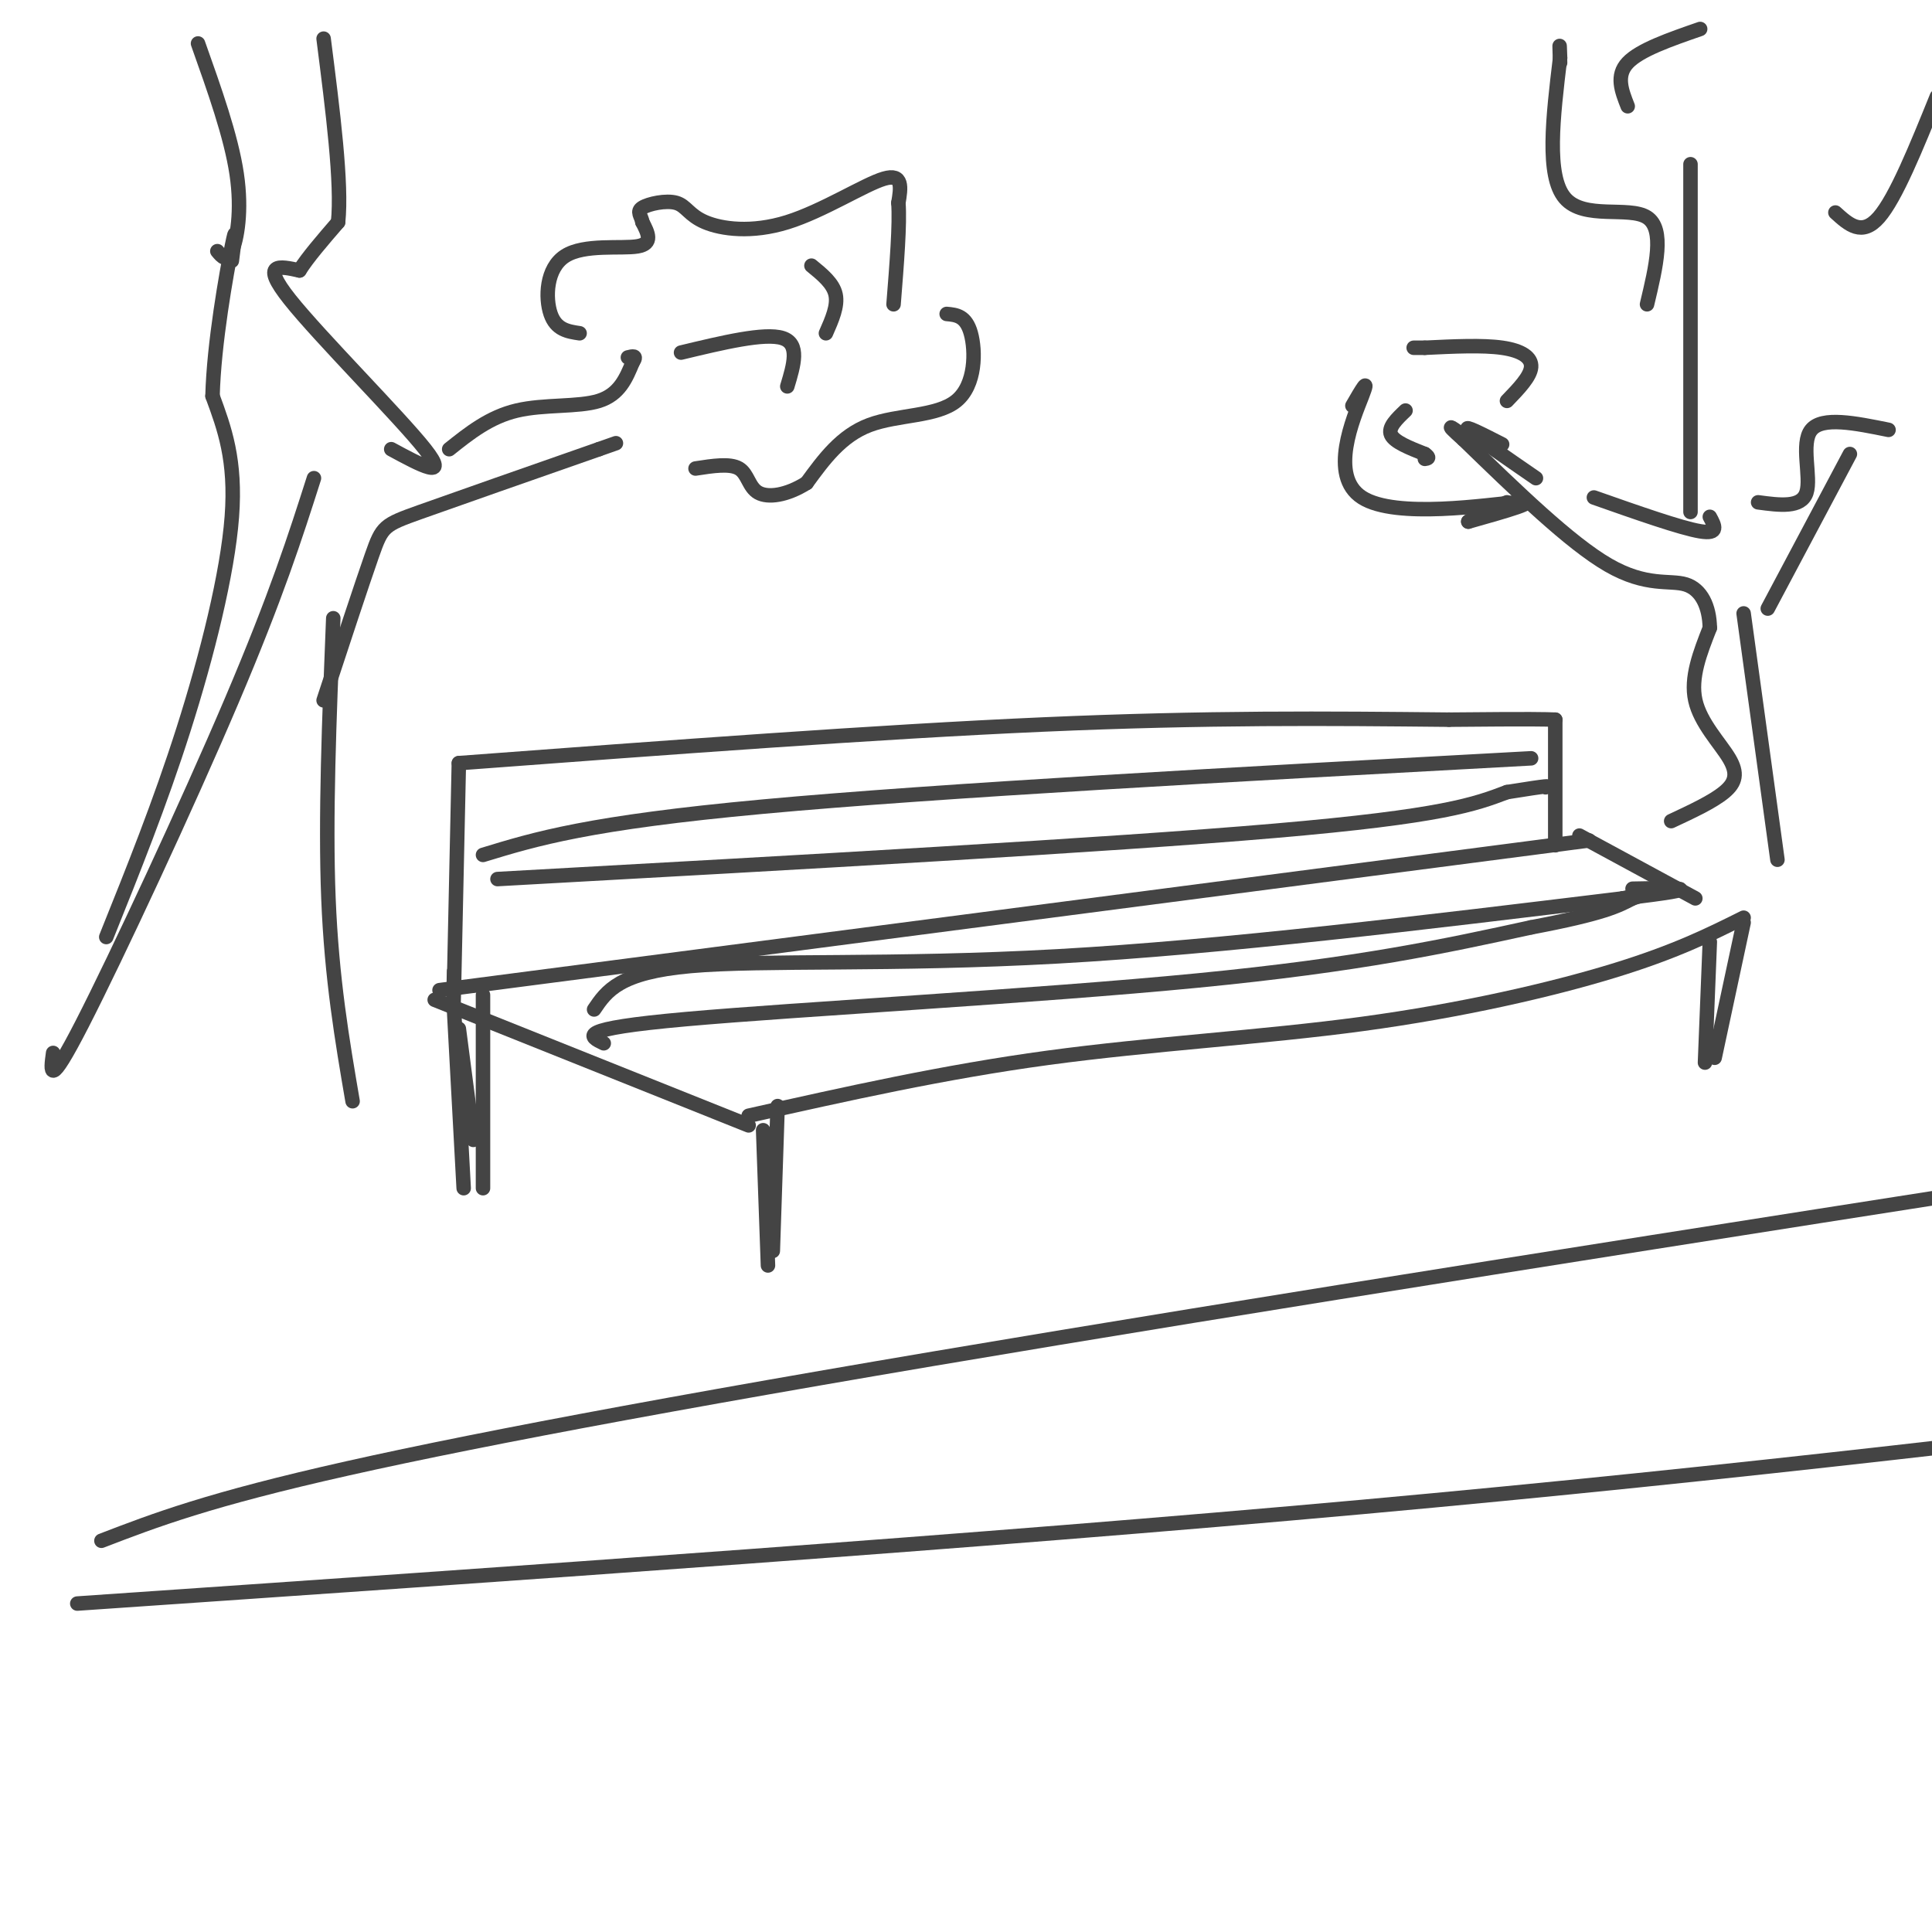 <svg viewBox='0 0 400 400' version='1.1' xmlns='http://www.w3.org/2000/svg' xmlns:xlink='http://www.w3.org/1999/xlink'><g fill='none' stroke='#444444' stroke-width='3' stroke-linecap='round' stroke-linejoin='round'><path d='M90,207c0.000,0.000 65.000,26.000 65,26'/><path d='M155,231c20.238,-4.542 40.476,-9.083 62,-12c21.524,-2.917 44.333,-4.208 65,-7c20.667,-2.792 39.190,-7.083 52,-11c12.810,-3.917 19.905,-7.458 27,-11'/><path d='M91,205c0.000,0.000 238.000,-31.000 238,-31'/><path d='M327,173c0.000,0.000 24.000,13.000 24,13'/><path d='M158,234c0.000,0.000 1.000,28.000 1,28'/><path d='M161,229c0.000,0.000 -1.000,30.000 -1,30'/><path d='M361,191c0.000,0.000 -6.000,28.000 -6,28'/><path d='M354,195c0.000,0.000 -1.000,25.000 -1,25'/><path d='M94,201c-0.083,5.083 -0.167,10.167 0,3c0.167,-7.167 0.583,-26.583 1,-46'/><path d='M95,158c43.417,-3.250 86.833,-6.500 121,-8c34.167,-1.500 59.083,-1.250 84,-1'/><path d='M300,149c17.667,-0.167 19.833,-0.083 22,0'/><path d='M322,149c0.000,0.000 0.000,26.000 0,26'/><path d='M94,209c0.000,0.000 2.000,37.000 2,37'/><path d='M95,213c0.000,0.000 3.000,23.000 3,23'/><path d='M100,206c0.000,0.000 0.000,40.000 0,40'/><path d='M125,216c-3.067,-1.467 -6.133,-2.933 17,-5c23.133,-2.067 72.467,-4.733 106,-8c33.533,-3.267 51.267,-7.133 69,-11'/><path d='M317,192c15.000,-2.833 18.000,-4.417 21,-6'/><path d='M338,186c3.167,-1.000 0.583,-0.500 -2,0'/><path d='M123,209c2.600,-3.844 5.200,-7.689 20,-9c14.800,-1.311 41.800,-0.089 76,-2c34.200,-1.911 75.600,-6.956 117,-12'/><path d='M336,186c19.833,-2.333 10.917,-2.167 2,-2'/><path d='M100,177c10.917,-3.333 21.833,-6.667 58,-10c36.167,-3.333 97.583,-6.667 159,-10'/><path d='M103,182c63.083,-3.500 126.167,-7.000 161,-10c34.833,-3.000 41.417,-5.500 48,-8'/><path d='M312,164c9.333,-1.500 8.667,-1.250 8,-1'/><path d='M11,218c-0.533,3.889 -1.067,7.778 6,-6c7.067,-13.778 21.733,-45.222 31,-67c9.267,-21.778 13.133,-33.889 17,-46'/><path d='M73,228c-2.167,-12.667 -4.333,-25.333 -5,-42c-0.667,-16.667 0.167,-37.333 1,-58'/><path d='M22,194c5.556,-13.822 11.111,-27.644 16,-43c4.889,-15.356 9.111,-32.244 10,-44c0.889,-11.756 -1.556,-18.378 -4,-25'/><path d='M44,82c0.267,-10.911 2.933,-25.689 4,-31c1.067,-5.311 0.533,-1.156 0,3'/><path d='M67,145c3.933,-11.956 7.867,-23.911 10,-30c2.133,-6.089 2.467,-6.311 10,-9c7.533,-2.689 22.267,-7.844 37,-13'/><path d='M124,93c6.167,-2.167 3.083,-1.083 0,0'/><path d='M93,93c4.178,-3.333 8.356,-6.667 14,-8c5.644,-1.333 12.756,-0.667 17,-2c4.244,-1.333 5.622,-4.667 7,-8'/><path d='M131,75c1.000,-1.500 0.000,-1.250 -1,-1'/><path d='M120,69c-2.435,-0.363 -4.869,-0.726 -6,-4c-1.131,-3.274 -0.958,-9.458 3,-12c3.958,-2.542 11.702,-1.440 15,-2c3.298,-0.560 2.149,-2.780 1,-5'/><path d='M133,46c-0.224,-1.339 -1.285,-2.186 0,-3c1.285,-0.814 4.916,-1.597 7,-1c2.084,0.597 2.620,2.572 6,4c3.380,1.428 9.602,2.307 17,0c7.398,-2.307 15.971,-7.802 20,-9c4.029,-1.198 3.515,1.901 3,5'/><path d='M186,42c0.333,4.333 -0.333,12.667 -1,21'/><path d='M196,65c1.994,0.185 3.988,0.369 5,4c1.012,3.631 1.042,10.708 -3,14c-4.042,3.292 -12.155,2.798 -18,5c-5.845,2.202 -9.423,7.101 -13,12'/><path d='M167,100c-4.143,2.607 -8.000,3.125 -10,2c-2.000,-1.125 -2.143,-3.893 -4,-5c-1.857,-1.107 -5.429,-0.554 -9,0'/><path d='M141,73c8.667,-2.083 17.333,-4.167 21,-3c3.667,1.167 2.333,5.583 1,10'/><path d='M168,55c2.250,1.833 4.500,3.667 5,6c0.500,2.333 -0.750,5.167 -2,8'/><path d='M81,93c6.111,3.311 12.222,6.622 7,0c-5.222,-6.622 -21.778,-23.178 -28,-31c-6.222,-7.822 -2.111,-6.911 2,-6'/><path d='M62,56c1.667,-2.667 4.833,-6.333 8,-10'/><path d='M70,46c0.833,-8.000 -1.083,-23.000 -3,-38'/><path d='M45,52c0.978,1.178 1.956,2.356 3,0c1.044,-2.356 2.156,-8.244 1,-16c-1.156,-7.756 -4.578,-17.378 -8,-27'/><path d='M368,178c0.000,0.000 -7.000,-51.000 -7,-51'/><path d='M346,170c4.310,-2.012 8.619,-4.024 11,-6c2.381,-1.976 2.833,-3.917 1,-7c-1.833,-3.083 -5.952,-7.310 -7,-12c-1.048,-4.690 0.976,-9.845 3,-15'/><path d='M354,130c-0.071,-4.429 -1.750,-8.000 -5,-9c-3.250,-1.000 -8.071,0.571 -16,-4c-7.929,-4.571 -18.964,-15.286 -30,-26'/><path d='M303,91c-4.833,-4.333 -1.917,-2.167 1,0'/><path d='M318,99c-6.417,-4.417 -12.833,-8.833 -14,-10c-1.167,-1.167 2.917,0.917 7,3'/><path d='M330,103c9.000,3.167 18.000,6.333 22,7c4.000,0.667 3.000,-1.167 2,-3'/><path d='M350,106c0.000,0.000 0.000,-72.000 0,-72'/><path d='M366,126c0.000,0.000 17.000,-32.000 17,-32'/><path d='M364,104c4.467,0.600 8.933,1.200 10,-2c1.067,-3.200 -1.267,-10.200 1,-13c2.267,-2.800 9.133,-1.400 16,0'/><path d='M312,83c2.422,-2.511 4.844,-5.022 5,-7c0.156,-1.978 -1.956,-3.422 -6,-4c-4.044,-0.578 -10.022,-0.289 -16,0'/><path d='M295,72c-3.000,0.000 -2.500,0.000 -2,0'/><path d='M280,84c1.857,-3.214 3.714,-6.429 2,-2c-1.714,4.429 -7.000,16.500 0,21c7.000,4.500 26.286,1.429 32,1c5.714,-0.429 -2.143,1.786 -10,4'/><path d='M304,108c-0.333,0.000 3.833,-2.000 8,-4'/><path d='M291,85c-1.833,1.750 -3.667,3.500 -3,5c0.667,1.500 3.833,2.750 7,4'/><path d='M295,94c1.167,0.833 0.583,0.917 0,1'/><path d='M341,63c1.867,-7.800 3.733,-15.600 0,-18c-3.733,-2.400 -13.067,0.600 -17,-4c-3.933,-4.600 -2.467,-16.800 -1,-29'/><path d='M323,12c-0.167,-4.667 -0.083,-1.833 0,1'/><path d='M337,22c-1.250,-3.167 -2.500,-6.333 0,-9c2.500,-2.667 8.750,-4.833 15,-7'/><path d='M380,44c2.750,2.500 5.500,5.000 9,1c3.500,-4.000 7.750,-14.500 12,-25'/><path d='M16,332c93.417,-6.417 186.833,-12.833 266,-20c79.167,-7.167 144.083,-15.083 209,-23'/><path d='M21,319c11.089,-4.267 22.178,-8.533 51,-15c28.822,-6.467 75.378,-15.133 147,-27c71.622,-11.867 168.311,-26.933 265,-42'/></g>
</svg>